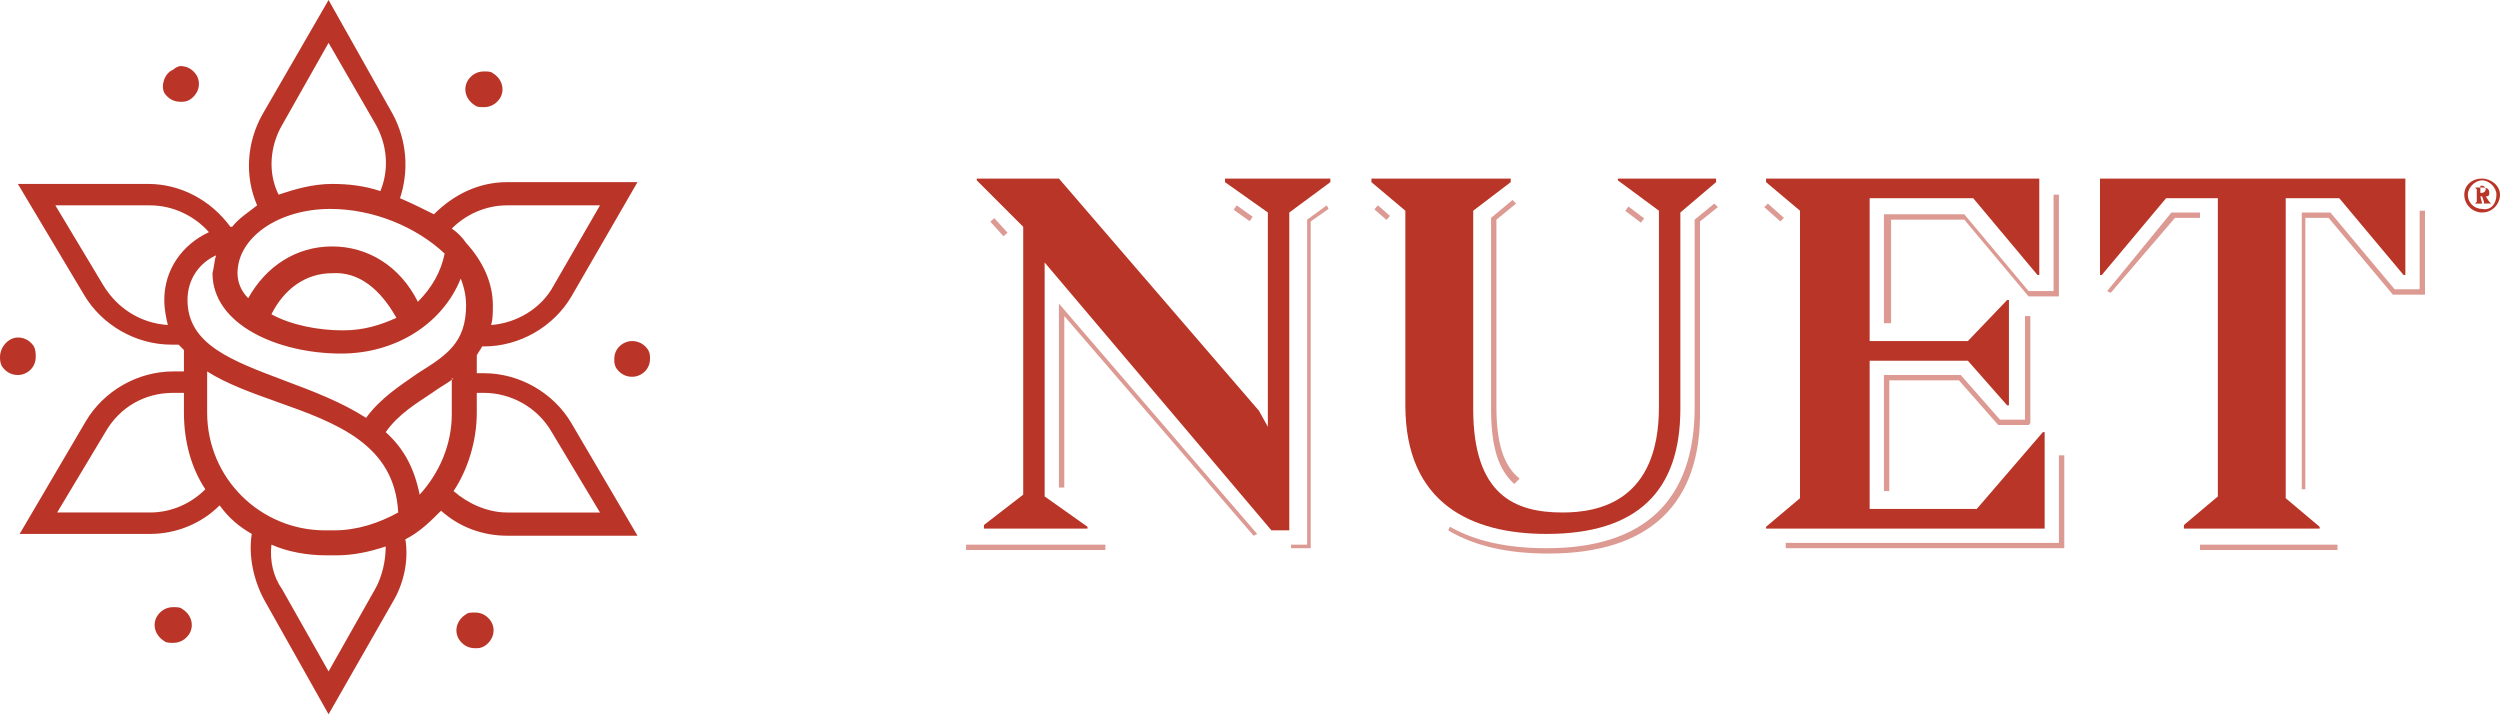 <?xml version="1.0" encoding="UTF-8"?> <!-- Generator: Adobe Illustrator 24.0.0, SVG Export Plug-In . SVG Version: 6.00 Build 0) --> <svg xmlns="http://www.w3.org/2000/svg" xmlns:xlink="http://www.w3.org/1999/xlink" version="1.1" id="Layer_1" x="0px" y="0px" viewBox="0 0 140 40" style="enable-background:new 0 0 140 40;" xml:space="preserve"> <style type="text/css"> .st0{fill-rule:evenodd;clip-rule:evenodd;fill:#BA3527;} .st1{fill:#B93527;} .st2{opacity:0.5;} </style> <path id="Logo-svg" class="st0" d="M18.4,0L22,6.4c0.8,1.5,0.9,3.2,0.4,4.7c0.7,0.3,1.3,0.6,1.9,0.9c1.1-1.1,2.5-1.8,4.1-1.8l0,0 l7.3,0L32,16.6c-1,1.7-2.9,2.8-4.9,2.8l0,0H27c-0.1,0.2-0.2,0.3-0.3,0.5l0,0v1l0.4,0c2,0,3.9,1.1,4.9,2.8l0,0l3.7,6.3l-7.3,0 c-1.4,0-2.7-0.5-3.7-1.4c-0.6,0.6-1.2,1.2-2,1.6c0.2,1.2-0.1,2.5-0.7,3.5l0,0L18.4,40l-3.6-6.4c-0.6-1.1-0.9-2.5-0.7-3.7 c-0.7-0.4-1.3-0.9-1.8-1.6c-1,1-2.4,1.6-3.9,1.6l0,0l-7.3,0l3.7-6.3c1-1.7,2.9-2.8,4.9-2.8l0,0l0.6,0v-1.2c-0.1-0.1-0.2-0.2-0.3-0.3 c-0.1,0-0.1,0-0.2,0l0,0l-0.2,0c-2,0-3.9-1.1-4.9-2.8l0,0L1,10.3l7.3,0c1.8,0,3.5,0.9,4.6,2.4c0,0,0.1,0,0.1,0 c0.4-0.5,0.9-0.8,1.4-1.2c-0.7-1.6-0.6-3.5,0.3-5.1l0,0L18.4,0z M15.2,30.5c-0.1,0.9,0.1,1.8,0.6,2.5l0,0l2.6,4.6l2.6-4.6 c0.4-0.7,0.6-1.6,0.6-2.4c-0.9,0.3-1.8,0.5-2.8,0.5l0,0h-0.5C17.2,31.1,16.1,30.9,15.2,30.5z M26.6,34.3c0.4,0,0.7,0.2,0.9,0.5 c0.3,0.5,0.1,1.1-0.4,1.4c-0.2,0.1-0.3,0.1-0.5,0.1c-0.4,0-0.7-0.2-0.9-0.5c-0.3-0.5-0.1-1.1,0.4-1.4C26.2,34.3,26.4,34.3,26.6,34.3 z M9.7,34c0.2,0,0.4,0,0.5,0.1c0.5,0.3,0.7,0.9,0.4,1.4c-0.2,0.3-0.5,0.5-0.9,0.5c-0.2,0-0.4,0-0.5-0.1c-0.5-0.3-0.7-0.9-0.4-1.4 C9,34.2,9.3,34,9.7,34z M11.6,20.8v2.3c0,3.7,3,6.6,6.6,6.6l0,0h0.5c1.3,0,2.5-0.4,3.6-1c-0.2-3.8-3.4-5-6.8-6.2 C14.1,22,12.7,21.5,11.6,20.8L11.6,20.8z M26.7,22v1.1c0,1.6-0.5,3.2-1.3,4.4c0.8,0.7,1.9,1.2,3,1.2l0,0l5.2,0l-2.7-4.5 c-0.8-1.4-2.3-2.2-3.8-2.2l0,0L26.7,22z M10.3,22l-0.6,0c-1.6,0-3,0.8-3.8,2.2l0,0l-2.7,4.5l5.2,0c1.2,0,2.3-0.5,3.1-1.3 c-0.8-1.2-1.2-2.7-1.2-4.3l0,0V22z M25.4,21.2c-0.4,0.3-0.8,0.5-1.2,0.8c-0.9,0.6-1.9,1.2-2.6,2.2c1,0.9,1.6,2,1.9,3.5 c1.1-1.2,1.8-2.8,1.8-4.5l0,0V21.2z M12.1,14.3c-0.9,0.4-1.6,1.3-1.6,2.5c0,2.5,2.5,3.4,5.4,4.5c1.6,0.6,3.2,1.2,4.6,2.1 c0.8-1.1,1.9-1.8,2.9-2.5c1.6-1,2.7-1.7,2.7-3.8c0-0.5-0.1-1-0.3-1.5c-1,2.5-3.6,4.2-6.7,4.2c-3.5,0-7.2-1.6-7.2-4.5 C12,14.9,12,14.6,12.1,14.3z M35.4,19.1c0.4,0,0.7,0.2,0.9,0.5c0.1,0.2,0.1,0.3,0.1,0.5c0,0.6-0.5,1-1,1c-0.4,0-0.7-0.2-0.9-0.5 c-0.1-0.2-0.1-0.3-0.1-0.5C34.4,19.5,34.9,19.1,35.4,19.1z M1,18.9c0.4,0,0.7,0.2,0.9,0.5C2,19.6,2,19.8,2,20c0,0.6-0.5,1-1,1 c-0.4,0-0.7-0.2-0.9-0.5C0,20.3,0,20.1,0,20C0,19.4,0.5,18.9,1,18.9z M18.6,15.3c-1.5,0-2.7,0.9-3.4,2.3c1.1,0.6,2.6,0.9,4,0.9 c1.2,0,2.1-0.3,3-0.7C21.3,16.2,20.1,15.2,18.6,15.3z M3.1,11.5L5.8,16c0.8,1.3,2.1,2.1,3.6,2.2l0,0h0c-0.1-0.4-0.2-0.9-0.2-1.4 c0-1.7,1-3.1,2.5-3.8c-0.8-0.9-2-1.5-3.3-1.5l0,0L3.1,11.5z M33.6,11.5l-5.2,0c-1.2,0-2.3,0.5-3.1,1.3c0.3,0.2,0.6,0.5,0.8,0.8 c1,1.1,1.5,2.3,1.5,3.5c0,0.4,0,0.8-0.1,1.1c1.4-0.1,2.8-0.9,3.5-2.2l0,0L33.6,11.5z M18.5,11.7c-2.9,0-5.2,1.6-5.2,3.6 c0,0.5,0.2,1,0.6,1.4c1-1.8,2.7-2.9,4.7-2.9c2,0,3.8,1.1,4.8,3.1c0.8-0.8,1.3-1.7,1.5-2.7C23.3,12.7,20.9,11.7,18.5,11.7z M18.4,2.4 L15.8,7c-0.7,1.2-0.8,2.7-0.2,3.9c0.9-0.3,1.9-0.6,3-0.6c0.9,0,1.8,0.1,2.7,0.4c0.5-1.2,0.4-2.6-0.3-3.8l0,0L18.4,2.4z M27.1,4 c0.2,0,0.4,0,0.5,0.1c0.5,0.3,0.7,0.9,0.4,1.4c-0.2,0.3-0.5,0.5-0.9,0.5c-0.2,0-0.4,0-0.5-0.1c-0.5-0.3-0.7-0.9-0.4-1.4 C26.4,4.2,26.7,4,27.1,4z M10.1,3.7c0.4,0,0.7,0.2,0.9,0.5c0.3,0.5,0.1,1.1-0.4,1.4c-0.2,0.1-0.3,0.1-0.5,0.1 c-0.4,0-0.7-0.2-0.9-0.5C9,4.8,9.2,4.1,9.7,3.9C9.8,3.8,10,3.7,10.1,3.7z"></path> <g> <g> <g> <path class="st1" d="M60.9,29.6h-5.8v-0.2l2.2-1.7v-15l-2.6-2.6V10h4.6l11.2,13l0.5,0.9v-12l-2.4-1.7V10h5.9v0.2l-2.3,1.7v17.8 h-1v0L58.5,14.7v13.1l2.4,1.7V29.6z"></path> <path class="st1" d="M78.7,22.7V11.8l-1.9-1.6V10h7.8v0.2l-2.1,1.6v11.1c0,4.8,2.3,5.8,5,5.8c2,0,5.4-0.6,5.4-5.9v-11l-2.3-1.7 V10h5.5v0.2l-2,1.7v11c0,4.6-2.4,7-7.5,7C82.4,29.9,78.7,28.2,78.7,22.7z"></path> <path class="st1" d="M98.9,29.5l1.9-1.6V11.8l-1.9-1.6V10h15.3v5.4h-0.1l-3.6-4.3h-5.8v8h5.5l2.2-2.3h0.1v5.9h-0.1l-2.2-2.5h-5.5 v8.3h6l3.7-4.3h0.1v5.4H98.9V29.5z"></path> <g class="st2"> <rect x="54.1" y="30.5" class="st1" width="7.8" height="0.3"></rect> <polygon class="st1" points="70.2,30 59.6,17.7 59.6,27.3 59.3,27.3 59.3,17 70.4,29.9 "></polygon> <polygon class="st1" points="73.4,30.7 72.3,30.7 72.3,30.5 73.2,30.5 73.2,12.3 74.3,11.5 74.4,11.7 73.4,12.4 "></polygon> <rect x="69.5" y="11.4" transform="matrix(0.58 -0.815 0.815 0.58 19.481 61.777)" class="st1" width="0.3" height="1.1"></rect> <rect x="55.8" y="12.2" transform="matrix(0.741 -0.672 0.672 0.741 5.911 40.872)" class="st1" width="0.3" height="1.1"></rect> <rect x="77.3" y="11.5" transform="matrix(0.658 -0.753 0.753 0.658 17.441 62.364)" class="st1" width="0.3" height="0.9"></rect> <path class="st1" d="M86.7,31c-2.2,0-4.1-0.4-5.6-1.3l0.1-0.2c1.4,0.8,3.2,1.2,5.4,1.2c5.5,0,8.3-2.7,8.3-7.9V12.3l1.1-0.9 l0.2,0.2l-1,0.8v10.5C95.3,28.2,92.4,31,86.7,31z"></path> <rect x="91.4" y="11.5" transform="matrix(0.604 -0.797 0.797 0.604 26.642 77.704)" class="st1" width="0.3" height="1.1"></rect> <path class="st1" d="M84.8,27.1c-0.9-0.8-1.3-2.1-1.3-4.2V12.2l1.2-1l0.2,0.2l-1.1,0.9v10.5c0,2,0.4,3.3,1.3,4L84.8,27.1z"></path> <path class="st1" d="M115.5,30.7H100v-0.3h15.3v-4.9h0.3V30.7z M105.8,27.5h-0.3v-6.5h4.3l2.2,2.5h1.4v-5.8h0.3v6l-0.1,0.1 l-0.1,0h-1.6l-2.2-2.5h-3.9V27.5z M105.8,18.1h-0.3V12h4.5l3.6,4.3h1.4v-5.4h0.3v5.7h-1.7l-3.6-4.3h-4.1V18.1z M99.7,12.4 l-0.9-0.8l0.2-0.2l0.9,0.8L99.7,12.4z"></path> <polygon class="st1" points="118.2,16.4 118,16.3 121.6,11.9 123.2,11.9 123.2,12.2 121.8,12.2 "></polygon> <rect x="123.2" y="30.5" class="st1" width="7.7" height="0.3"></rect> <polygon class="st1" points="129.1,27.4 128.9,27.4 128.9,11.9 130.5,11.9 134.1,16.2 135.5,16.2 135.5,11.8 135.8,11.8 135.8,16.5 134,16.5 130.4,12.2 129.1,12.2 "></polygon> </g> <path class="st1" d="M129.9,29.6h-7.6v-0.2l1.9-1.6V11.1h-2.9l-3.6,4.3h-0.1V10h17.1v5.4h-0.1l-3.6-4.3H128v16.8l1.9,1.6V29.6z"></path> </g> </g> <g> <path class="st1" d="M138,10.9c0-0.5,0.4-0.9,1-0.9c0.5,0,1,0.4,1,0.9c0,0.5-0.4,1-1,1C138.5,11.9,138,11.5,138,10.9z M139.8,10.9 c0-0.4-0.4-0.8-0.8-0.8c-0.4,0-0.8,0.4-0.8,0.8c0,0.5,0.4,0.8,0.8,0.8C139.5,11.8,139.8,11.4,139.8,10.9z M139,11.4h-0.4v0 l0.1-0.1v-0.7l-0.1-0.1v0h0.4c0.3,0,0.4,0.1,0.4,0.3c0,0.1,0,0.2-0.2,0.2l0.2,0.3l0.1,0.1v0h-0.4v0l0-0.1L139,11h-0.1L139,11.4 L139,11.4L139,11.4z M138.9,10.5v0.3h0.1c0.1,0,0.2-0.1,0.2-0.2s-0.1-0.2-0.2-0.2H138.9z"></path> </g> </g> </svg> 
